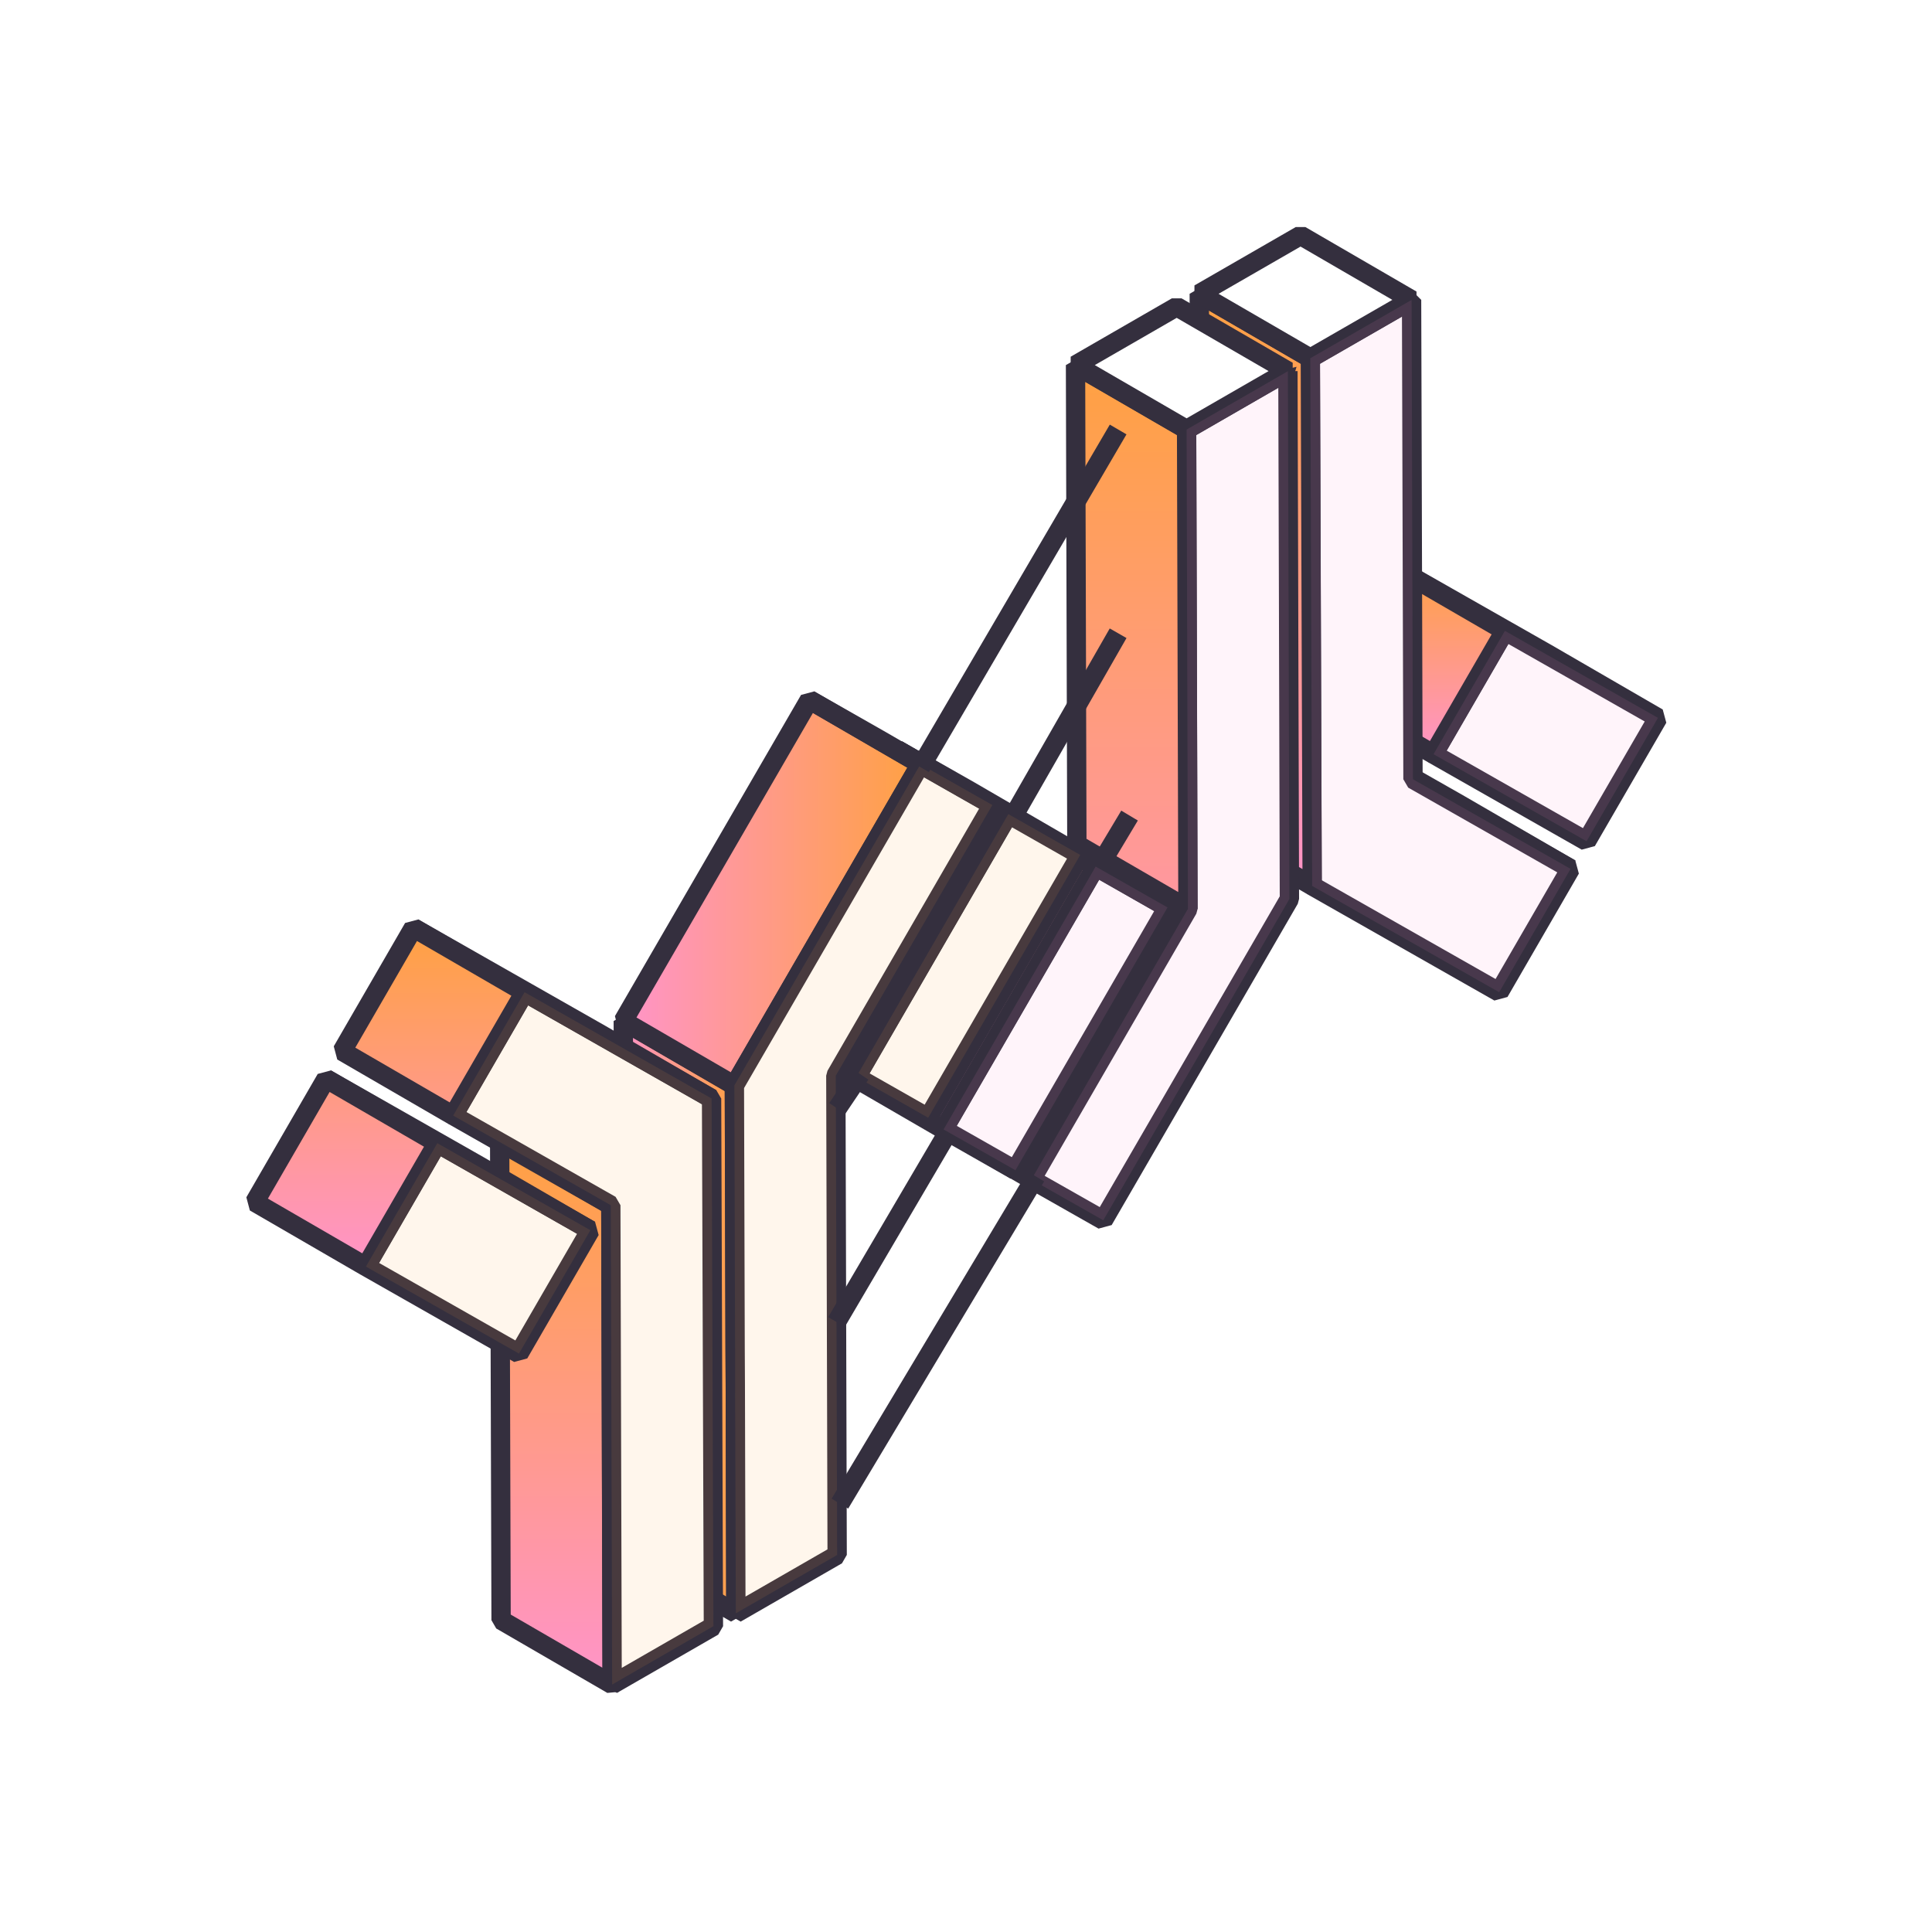 <?xml version="1.0" encoding="UTF-8"?> <svg xmlns="http://www.w3.org/2000/svg" width="100" height="100" viewBox="0 0 100 100"><title>Frame 145</title><defs><linearGradient x1="50.032%" y1="100%" x2="50.032%" y2="0%" id="a"><stop stop-color="#FF94C9" offset="0%"></stop><stop stop-color="#FFA141" offset="100%"></stop></linearGradient><linearGradient x1="49.966%" y1="100%" x2="49.966%" y2="0%" id="b"><stop stop-color="#FF94C9" offset="0%"></stop><stop stop-color="#FFA141" offset="100%"></stop></linearGradient><linearGradient x1=".007%" y1="49.988%" x2="99.993%" y2="49.988%" id="c"><stop stop-color="#FF94C9" offset="0%"></stop><stop stop-color="#FFA141" offset="100%"></stop></linearGradient><linearGradient x1="50.011%" y1="100%" x2="50.011%" y2="0%" id="d"><stop stop-color="#FF94C9" offset="0%"></stop><stop stop-color="#FFA141" offset="100%"></stop></linearGradient><linearGradient x1="0%" y1="50.015%" x2="100%" y2="50.015%" id="e"><stop stop-color="#FF94C9" offset="0%"></stop><stop stop-color="#FFA141" offset="100%"></stop></linearGradient><linearGradient x1=".017%" y1="50.002%" x2="100%" y2="50.002%" id="f"><stop stop-color="#FF94C9" offset="0%"></stop><stop stop-color="#FFA141" offset="100%"></stop></linearGradient><linearGradient x1=".007%" y1="49.985%" x2="99.993%" y2="49.985%" id="g"><stop stop-color="#FF94C9" offset="0%"></stop><stop stop-color="#FFA141" offset="100%"></stop></linearGradient><linearGradient x1="50%" y1="100%" x2="50%" y2="0%" id="h"><stop stop-color="#FF94C9" offset="0%"></stop><stop stop-color="#FFA141" offset="100%"></stop></linearGradient><linearGradient x1="50.004%" y1="100%" x2="50.004%" y2="0%" id="i"><stop stop-color="#FF94C9" offset="0%"></stop><stop stop-color="#FFA141" offset="100%"></stop></linearGradient></defs><g fill="none" fill-rule="evenodd"><path fill="#FFF" fill-rule="nonzero" d="M0 0h100v100H0z"></path><path d="m77.89 32.653 7.925 4.505-3.698 6.385-7.922-4.505 3.694-6.385h.001Zm0 0-5.753-3.335 7.925 4.506 5.754 3.334-7.925-4.505h-.001Z" stroke="#342F3E" fill="#FFF" fill-rule="nonzero" stroke-linejoin="bevel"></path><path stroke="#342F3E" fill="url(#a)" fill-rule="nonzero" stroke-linejoin="bevel" d="m74.195 39.038-5.754-3.334 3.694-6.385 5.754 3.334z"></path><path stroke="#342F3E" fill="#FFF" fill-rule="nonzero" stroke-linejoin="bevel" d="m73.137 40.334-5.754-3.339 8.158 4.639 5.75 3.334-8.154-4.635z"></path><path stroke="#342F3E" fill="#FFF" fill-rule="nonzero" stroke-linejoin="bevel" d="m73.063 15.523.073 24.81 8.153 4.635-3.694 6.385-9.68-5.501-.095-27.312 5.243-3.017z"></path><path stroke="#342F3E" fill="url(#b)" fill-rule="nonzero" stroke-linejoin="bevel" d="m67.918 45.852-5.75-3.334-.094-27.313 5.75 3.334.094 27.313z"></path><path stroke="#342F3E" fill="#FFF" fill-rule="nonzero" stroke-linejoin="bevel" d="m67.824 18.54-5.75-3.334 5.243-3.021 5.75 3.338z"></path><path stroke="#342F3E" fill="url(#c)" fill-rule="nonzero" stroke-linejoin="bevel" d="m53.386 61.046-5.75-3.334 8.103-14.006 5.75 3.334z"></path><path stroke="#342F3E" fill="#FFF" fill-rule="nonzero" stroke-linejoin="bevel" d="m56.71 44.856 3.716 2.116-7.87 13.602-3.72-2.115 7.874-13.603z"></path><path stroke="#342F3E" fill="#FFF" fill-rule="nonzero" stroke-linejoin="bevel" d="m56.711 44.857-5.754-3.334 3.72 2.11 5.75 3.34z"></path><path stroke="#342F3E" fill="#FFF" fill-rule="nonzero" stroke-linejoin="bevel" d="m66.662 19.209.035 11.86.004 1.79.039 13.67-9.633 16.629-3.72-2.111 8.102-14.006-.07-24.811 5.243-3.021z"></path><path d="m48.836 58.459-5.75-3.334 7.87-13.603 5.75 3.334-7.87 13.603Zm12.583-36.23-5.75-3.333.069 24.81 5.75 3.335-.07-24.811.001-.001Z" stroke="#342F3E" fill="url(#d)" fill-rule="nonzero" stroke-linejoin="bevel"></path><path stroke="#342F3E" fill="#FFF" fill-rule="nonzero" stroke-linejoin="bevel" d="m61.418 22.23-5.75-3.334 5.238-3.021 5.754 3.334z"></path><path d="m85.815 37.158-3.694 6.385-7.921-4.505 3.694-6.385 7.925 4.505h-.004Zm-12.75-21.635-5.243 3.02.095 27.313 9.68 5.501 3.694-6.385-8.158-4.638-.069-24.811h.001ZM56.71 44.856 48.84 58.46l3.72 2.111 7.87-13.602-3.72-2.116v.004-.001Zm9.985-13.787-.034-11.856-5.242 3.021.068 24.81-8.102 14.007 3.72 2.11 9.633-16.627-.038-13.671v-1.79l-.005-.004Z" fill="#FF94C9" fill-rule="nonzero" opacity=".1"></path><path d="m52.194 42.14 3.72 2.116-7.87 13.602-3.72-2.115 7.87-13.603Zm.001 0-5.75-3.334 3.72 2.111 5.75 3.339-3.72-2.116Z" stroke="#342F3E" fill="#FFF" fill-rule="nonzero" stroke-linejoin="bevel"></path><path stroke="#342F3E" fill="url(#e)" fill-rule="nonzero" stroke-linejoin="bevel" d="m44.324 55.743-5.75-3.334 7.87-13.603 5.75 3.334z"></path><path stroke="#342F3E" fill="url(#f)" fill-rule="nonzero" stroke-linejoin="bevel" d="m38.059 71.645-.009-1.79-.039-13.67-5.75-3.339.04 13.676.004 1.789.034 11.856 5.75 3.334-.03-11.856z"></path><path stroke="#342F3E" fill="url(#g)" fill-rule="nonzero" stroke-linejoin="bevel" d="m38.011 56.185-5.75-3.339 9.634-16.627 5.75 3.334-9.634 16.632z"></path><path stroke="#342F3E" fill="#FFF" fill-rule="nonzero" stroke-linejoin="bevel" d="m47.645 39.553 3.72 2.115-8.102 14.006.068 24.81-5.242 3.017-.03-11.856-.009-1.789-.038-13.671 9.633-16.632z"></path><path stroke="#342F3E" fill="#FFF" fill-rule="nonzero" stroke-linejoin="bevel" d="m47.644 39.553-5.75-3.334 3.72 2.115 5.75 3.334z"></path><path stroke="#342F3E" fill="url(#h)" fill-rule="nonzero" stroke-linejoin="bevel" d="m31.686 87.192-5.75-3.334-.073-24.811 5.754 3.334.07 24.81z"></path><path stroke="#342F3E" fill="#FFF" fill-rule="nonzero" stroke-linejoin="bevel" d="m22.632 59.17 7.921 4.506-3.694 6.385-7.922-4.505 3.695-6.385z"></path><path stroke="#342F3E" fill="#FFF" fill-rule="nonzero" stroke-linejoin="bevel" d="m22.633 59.171-5.75-3.334 7.921 4.505 5.75 3.335z"></path><path stroke="#342F3E" fill="#FFF" fill-rule="nonzero" stroke-linejoin="bevel" d="m27.151 51.357 9.68 5.506.095 27.312-5.242 3.017-.069-24.81-8.158-4.64z"></path><path stroke="#342F3E" fill="#FFF" fill-rule="nonzero" stroke-linejoin="bevel" d="m27.152 51.358-5.75-3.335 9.68 5.506 5.75 3.334z"></path><path d="m18.938 65.557-5.754-3.335 3.694-6.385 5.75 3.334-3.695 6.386h.005Zm8.213-14.2-5.75-3.334-3.693 6.385 5.75 3.335 3.693-6.385v-.001Z" stroke="#342F3E" fill="url(#i)" fill-rule="nonzero" stroke-linejoin="bevel"></path><path d="m52.193 42.14 3.72 2.111-7.87 13.603-3.72-2.116 7.87-13.602v.004ZM38.01 56.184l.039 13.676v1.79l.038 11.855 5.243-3.02-.07-24.811 8.103-14.006-3.72-2.111-9.633 16.627Zm-19.072 9.372 7.925 4.505 3.694-6.385-7.921-4.505-3.694 6.385h-.005.001Zm4.52-7.814 8.157 4.639.069 24.81 5.242-3.02-.094-27.313-9.68-5.501-3.695 6.385h.001Z" fill="#FFA141" fill-rule="nonzero" opacity=".1"></path><path d="m47.645 39.711 10.23-17.481m-5.402 19.979 5.401-9.432m-.999 12.092 1.591-2.656m-4.849 18.679L43.473 77.828m5.587-19.215-5.763 9.814m1.235-12.826-1.196 1.772" stroke="#342F3E" stroke-linejoin="bevel"></path></g></svg> 